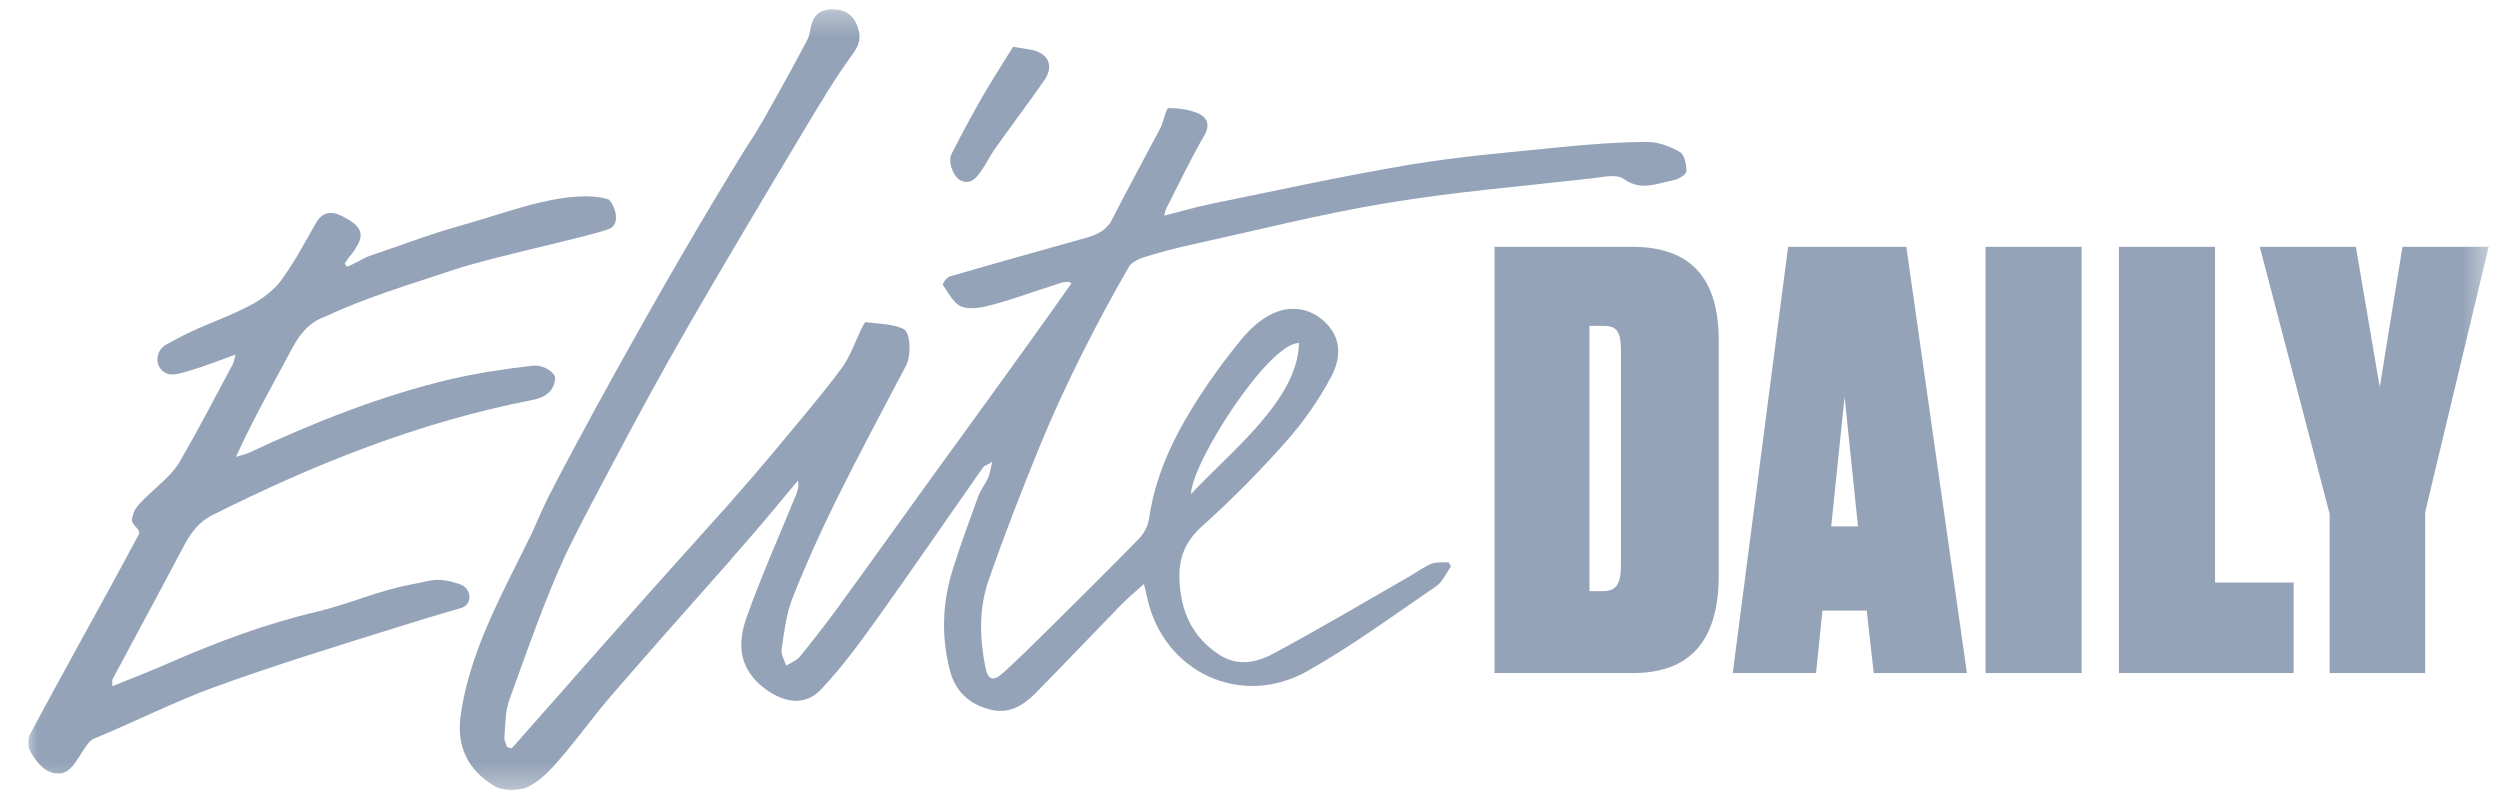 <svg width="100" height="32" viewBox="0 0 100 32" fill="none" xmlns="http://www.w3.org/2000/svg">
    <g clip-path="url(#clip0_8586_4964)">
        <mask id="mask0_8586_4964" style="mask-type:luminance" maskUnits="userSpaceOnUse" x="1"
            y="0" width="99" height="32">
            <path d="M99.574 0.32H1.014V31.68H99.574V0.32Z" fill="white" />
        </mask>
        <g mask="url(#mask0_8586_4964)">
            <path
                d="M38.453 7.231C38.861 7.394 39.071 7.086 39.261 6.817C39.451 6.55 39.589 6.246 39.779 5.979C40.434 5.057 41.114 4.152 41.763 3.226C42.171 2.643 41.948 2.132 41.25 1.991C40.995 1.939 40.734 1.909 40.521 1.876C40.085 2.583 39.661 3.233 39.275 3.905C38.852 4.645 38.448 5.395 38.064 6.154C37.902 6.474 38.137 7.104 38.453 7.231ZM18.517 23.425C18.475 23.4 18.431 23.38 18.385 23.364C17.46 23.06 17.299 23.223 16.414 23.385C15.154 23.616 13.942 24.17 12.692 24.464C10.629 24.95 8.66 25.685 6.728 26.534C6.01 26.85 5.276 27.131 4.497 27.448C4.497 27.277 4.477 27.214 4.5 27.172C5.437 25.418 6.388 23.669 7.315 21.909C7.599 21.368 7.911 20.898 8.494 20.606C12.571 18.558 16.781 16.879 21.294 15.999C21.72 15.915 22.179 15.712 22.209 15.097C22.11 14.791 21.646 14.59 21.315 14.627C20.255 14.745 19.042 14.93 18.007 15.173C15.265 15.82 12.545 16.898 9.993 18.095C9.82 18.177 9.625 18.215 9.44 18.273C10.129 16.754 10.923 15.368 11.672 13.96C11.983 13.376 12.341 12.907 13 12.666C14.739 11.859 16.307 11.41 18.155 10.791C19.689 10.277 23.566 9.464 24.347 9.164C24.934 8.939 24.487 8.02 24.326 7.972C22.827 7.523 20.395 8.455 18.986 8.86C16.739 9.507 16.993 9.49 14.776 10.239C14.547 10.317 14.108 10.602 13.875 10.666L13.785 10.549C14.088 10.07 14.023 10.292 14.302 9.8C14.576 9.316 14.402 9.011 13.708 8.655C13.224 8.407 12.882 8.499 12.639 8.919C12.079 9.891 11.947 10.2 11.313 11.124C11.015 11.559 10.539 11.928 10.064 12.184C9.278 12.609 8.42 12.902 7.609 13.283C7.281 13.438 6.962 13.61 6.642 13.787C6.198 14.033 6.173 14.685 6.623 14.919C6.857 15.041 7.106 14.971 7.655 14.806C8.224 14.635 8.778 14.413 9.42 14.185C9.37 14.365 9.358 14.48 9.308 14.574C8.596 15.898 7.91 17.239 7.147 18.535C6.793 19.135 5.874 19.752 5.448 20.314C5.357 20.436 5.315 20.602 5.28 20.755C5.225 20.999 5.664 21.172 5.552 21.381C4.012 24.26 2.743 26.481 1.207 29.362C1.107 29.549 1.108 29.887 1.216 30.066C1.485 30.511 1.819 30.988 2.434 30.935C3.023 30.885 3.33 29.722 3.763 29.544C5.387 28.878 6.956 28.071 8.606 27.473C11 26.605 13.44 25.853 15.874 25.095C16.97 24.754 17.36 24.63 18.464 24.314C18.485 24.308 18.505 24.299 18.525 24.29C18.875 24.12 18.852 23.623 18.517 23.425Z"
                fill="#94A3B8" />
            <path
                d="M67.198 6.083C66.81 5.859 66.33 5.674 65.889 5.677C64.744 5.684 63.596 5.768 62.455 5.883C60.432 6.087 58.401 6.254 56.399 6.587C53.751 7.029 51.126 7.609 48.494 8.144C47.871 8.271 47.258 8.451 46.571 8.624C46.603 8.495 46.62 8.4 46.661 8.319C47.158 7.345 47.631 6.356 48.177 5.409C48.421 4.985 48.274 4.694 47.954 4.548C47.587 4.379 47.147 4.327 46.738 4.324C46.653 4.323 46.564 4.754 46.475 4.986C46.45 5.051 46.419 5.114 46.387 5.176C45.737 6.402 45.074 7.622 44.442 8.857C44.432 8.878 44.419 8.897 44.407 8.917C44.185 9.235 43.845 9.399 43.477 9.502C41.646 10.017 39.814 10.527 37.988 11.059C37.866 11.094 37.686 11.356 37.712 11.392C37.936 11.712 38.145 12.148 38.468 12.268C38.824 12.4 39.311 12.297 39.711 12.187C40.561 11.955 41.389 11.65 42.23 11.382C42.328 11.351 42.734 11.188 42.857 11.336C42.207 12.261 41.378 13.414 40.905 14.074C39.705 15.749 38.488 17.411 37.281 19.081C36.031 20.811 34.793 22.548 33.536 24.273C33.041 24.951 32.527 25.614 31.995 26.263C31.863 26.424 31.633 26.508 31.447 26.627C31.381 26.409 31.233 26.178 31.264 25.974C31.366 25.291 31.443 24.582 31.693 23.945C32.215 22.618 32.802 21.312 33.435 20.032C34.34 18.204 35.306 16.404 36.255 14.597C36.436 14.251 36.447 13.293 36.126 13.15C35.679 12.951 35.139 12.954 34.636 12.887C34.597 12.883 34.528 13.008 34.491 13.082C34.218 13.633 34.026 14.239 33.665 14.727C32.886 15.78 32.028 16.776 31.192 17.788C30.47 18.66 29.702 19.542 28.923 20.428C28.923 20.426 28.923 20.423 28.922 20.421C28.038 21.404 27.156 22.389 26.274 23.374C24.913 24.897 23.566 26.43 22.213 27.959C21.632 28.617 21.051 29.275 20.471 29.933L20.283 29.881C20.245 29.754 20.164 29.623 20.175 29.499C20.221 28.996 20.202 28.468 20.372 28C21.082 26.046 21.757 24.073 22.627 22.177C22.769 21.884 22.914 21.591 23.062 21.3C23.247 20.94 23.436 20.576 23.548 20.357C23.882 19.72 24.222 19.086 24.558 18.451C25.532 16.607 26.53 14.774 27.574 12.968C29.082 10.356 30.631 7.767 32.18 5.179C32.798 4.146 33.415 3.108 34.125 2.138C34.396 1.767 34.441 1.468 34.315 1.096C34.133 0.558 33.737 0.33 33.172 0.381C32.638 0.428 32.477 0.781 32.405 1.232C32.379 1.384 32.328 1.531 32.255 1.667C31.886 2.359 31.515 3.051 31.129 3.734C30.735 4.432 30.362 5.145 29.907 5.804C26.219 11.759 22.564 18.622 21.927 19.896C21.743 20.263 21.519 20.765 21.281 21.316C20.896 22.099 20.509 22.871 20.327 23.238C19.469 24.966 18.696 26.716 18.426 28.62C18.256 29.821 18.692 30.807 19.8 31.453C20.127 31.644 20.778 31.64 21.128 31.47C21.628 31.227 22.034 30.782 22.395 30.362C23.083 29.566 23.695 28.715 24.376 27.913C24.379 27.915 24.379 27.914 24.377 27.911C24.418 27.864 24.457 27.817 24.497 27.77C26.069 25.956 27.665 24.159 29.259 22.36L29.256 22.354C29.813 21.72 30.353 21.101 30.92 20.42C31.252 20.02 31.585 19.621 31.918 19.223C31.964 19.462 31.905 19.636 31.836 19.806C31.171 21.438 30.447 23.05 29.859 24.709C29.496 25.732 29.543 26.738 30.567 27.523C31.328 28.106 32.181 28.269 32.833 27.584C33.637 26.739 34.337 25.791 35.017 24.842C36.471 22.811 37.881 20.75 39.315 18.704C39.363 18.635 39.471 18.605 39.689 18.475C39.613 18.781 39.595 18.96 39.524 19.116C39.409 19.369 39.226 19.593 39.131 19.851C38.778 20.813 38.427 21.777 38.117 22.753C37.691 24.093 37.643 25.458 37.997 26.822C38.204 27.621 38.719 28.136 39.545 28.367C40.349 28.593 40.926 28.228 41.435 27.712C42.582 26.549 43.705 25.363 44.846 24.193C45.115 23.917 45.417 23.669 45.759 23.358C45.824 23.637 45.86 23.787 45.894 23.939C46.551 26.887 49.644 28.344 52.306 26.838C54.09 25.83 55.751 24.61 57.444 23.452C57.705 23.274 57.845 22.925 58.041 22.655C58.005 22.6 57.97 22.545 57.935 22.491C57.707 22.507 57.456 22.47 57.256 22.552C56.937 22.683 56.654 22.898 56.352 23.071C54.567 24.093 52.797 25.143 50.985 26.119C50.305 26.486 49.541 26.688 48.774 26.191C47.666 25.472 47.224 24.424 47.178 23.175C47.147 22.343 47.394 21.668 48.07 21.061C49.257 19.994 50.382 18.861 51.44 17.666C52.14 16.877 52.761 15.99 53.251 15.062C53.581 14.436 53.705 13.662 53.114 13.003C52.572 12.399 51.838 12.222 51.148 12.446C50.602 12.624 50.08 13.066 49.706 13.517C48.969 14.403 48.296 15.339 47.691 16.318C46.845 17.689 46.188 19.147 45.959 20.765C45.918 21.048 45.745 21.357 45.54 21.567C44.3 22.837 43.036 24.085 41.775 25.333C41.227 25.875 40.675 26.415 40.104 26.932C39.74 27.262 39.52 27.191 39.424 26.726C39.18 25.549 39.148 24.351 39.542 23.216C40.18 21.378 40.888 19.562 41.627 17.76C42.57 15.459 43.915 12.81 45.189 10.617C45.321 10.475 45.556 10.354 45.723 10.301C46.344 10.105 46.973 9.937 47.609 9.797C50.231 9.221 52.839 8.557 55.486 8.119C58.184 7.673 60.92 7.446 63.64 7.139C64.077 7.089 64.655 6.946 64.939 7.151C65.651 7.666 66.291 7.328 66.956 7.205C67.147 7.17 67.451 6.979 67.455 6.852C67.464 6.589 67.384 6.19 67.198 6.083ZM51.961 13.723C51.905 16.002 49.24 18.045 47.64 19.763C47.663 18.503 50.755 13.694 51.961 13.723Z"
                fill="#94A3B8" />
            <path
                d="M59.781 9.872H65.279C67.422 9.872 68.75 10.903 68.75 13.63V23.004C68.75 25.686 67.562 26.923 65.303 26.923H59.781V9.872ZM63.579 23.646H64.115C64.674 23.646 64.837 23.325 64.837 22.615V14.02C64.837 13.31 64.697 13.035 64.161 13.035H63.578L63.579 23.646ZM74.669 24.425H72.898L72.642 26.923H69.31L71.524 9.872H76.253L78.676 26.923H74.949L74.669 24.425ZM73.248 21.056H74.32L73.784 15.876L73.248 21.056ZM79.422 26.923H83.266V9.872H79.422V26.923ZM88.601 9.872V23.302H91.746V26.923H84.757V9.872H88.601ZM97.007 20.483V26.923H93.186V20.552L90.391 9.872H94.235L95.19 15.487L96.099 9.872H99.547L97.007 20.483Z"
                fill="#94A3B8" />
        </g>
    </g>
    <defs>
        <clipPath id="clip0_8586_4964">
            <rect width="99.2" height="32" fill="white" transform="translate(0.747)" />
        </clipPath>
    </defs>
</svg>
    
